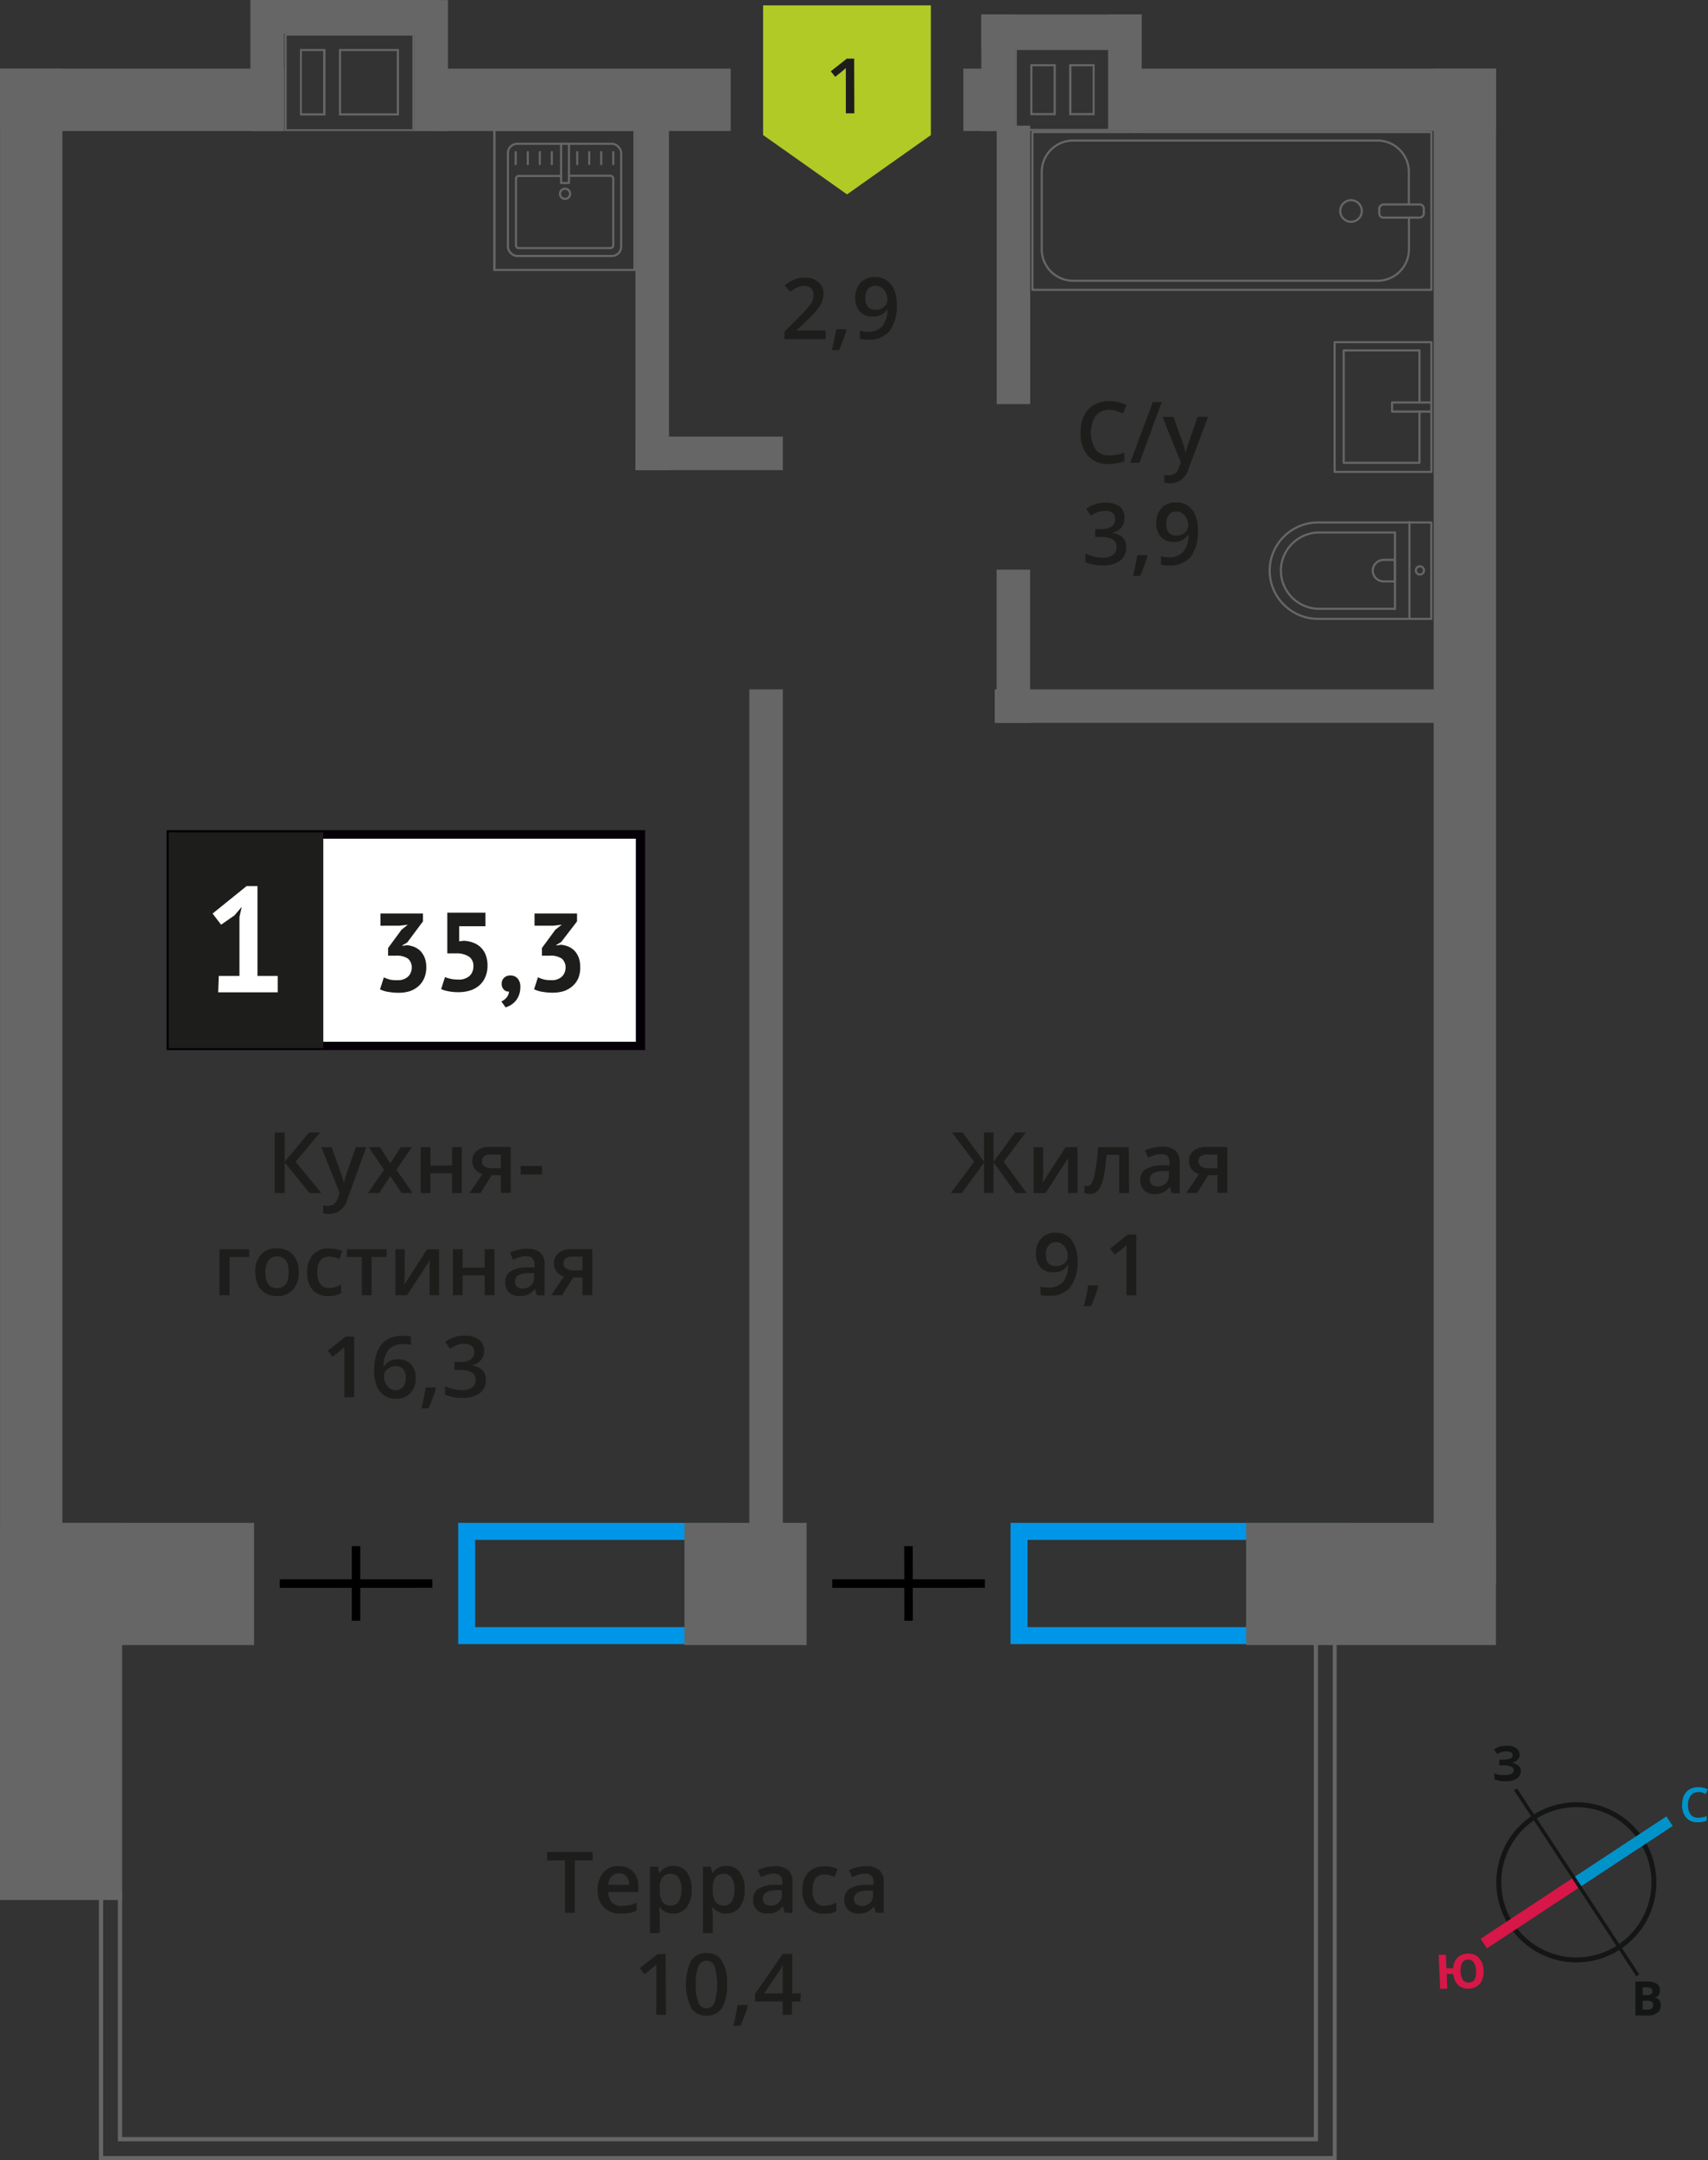 <svg xmlns="http://www.w3.org/2000/svg" width="200.86" height="253.92" viewBox="0 0 200.86 253.92">
  <rect x="0" y="0" width="200.86" height="253.92" fill="#333333" stroke="none"/>
  <defs>
    <style>
      .cls-1 {
        fill: #666;
      }

      .cls-2 {
        fill: #0096e7;
      }

      .cls-10, .cls-11, .cls-12, .cls-3, .cls-4 {
        fill: none;
      }

      .cls-3 {
        stroke: #000;
      }

      .cls-10, .cls-11, .cls-12, .cls-3 {
        stroke-miterlimit: 10;
      }

      .cls-4 {
        stroke: #666;
        stroke-linecap: round;
        stroke-linejoin: round;
        stroke-width: 0.25px;
      }

      .cls-5, .cls-8 {
        fill: #1d1d1b;
      }

      .cls-6 {
        fill: #fff;
      }

      .cls-7 {
        fill: #050007;
      }

      .cls-8 {
        stroke: #1d1d1b;
        stroke-miterlimit: 22.93;
        stroke-width: 0.5px;
      }

      .cls-9 {
        fill: #b2ca25;
        fill-rule: evenodd;
      }

      .cls-10 {
        stroke: #141515;
        stroke-width: 0.58px;
      }

      .cls-11 {
        stroke: #0093ca;
        stroke-width: 1.35px;
      }

      .cls-12 {
        stroke: #d61747;
        stroke-width: 1.35px;
      }

      .cls-13 {
        fill: #141515;
      }

      .cls-14 {
        fill: #0093ca;
      }

      .cls-15 {
        fill: #d61747;
      }
    </style>
  </defs>
  <g id="text">
    <g>
      <path class="cls-1" d="M155,191.44h1.73v60.25h0v1.73H12.13V222.76h1.73v28.93H155V191.44m-.5-.5v60.25H14.36V222.26H11.63v28.93h0v2.73H157.19v-2.73h0V190.94Z"/>
      <path class="cls-2" d="M156.78,181v10.25H120.84V181h35.94m2-2H118.84v14.25h39.94V179Z"/>
      <path class="cls-2" d="M83.58,181v10.25H55.88V181h27.7m2-2H53.88v14.25h31.7V179Z"/>
      <g>
        <line class="cls-3" x1="115.82" y1="186.13" x2="97.87" y2="186.14"/>
        <line class="cls-3" x1="106.84" y1="181.73" x2="106.85" y2="190.5"/>
      </g>
      <g>
        <line class="cls-3" x1="50.84" y1="186.13" x2="32.9" y2="186.14"/>
        <line class="cls-3" x1="41.87" y1="181.73" x2="41.87" y2="190.5"/>
      </g>
      <g>
        <g>
          <rect class="cls-4" x="135.59" y="1.34" width="18.55" height="46.92" transform="translate(169.67 -120.07) rotate(90)"/>
          <rect class="cls-4" x="164.05" y="22.18" width="1.55" height="5.24" rx="0.49" transform="translate(189.62 -140.02) rotate(90)"/>
          <path class="cls-4" d="M165.68,24V20.2A3.69,3.69,0,0,0,162,16.52H126.2a3.69,3.69,0,0,0-3.69,3.68v9.08A3.69,3.69,0,0,0,126.2,33H162a3.69,3.69,0,0,0,3.69-3.69V25.57"/>
          <circle class="cls-4" cx="158.88" cy="24.8" r="1.27"/>
        </g>
        <g>
          <path class="cls-4" d="M149.32,61.36h13.32A5.69,5.69,0,0,1,168.33,67v0a5.69,5.69,0,0,1-5.69,5.69H149.32a0,0,0,0,1,0,0V61.36A0,0,0,0,1,149.32,61.36Z" transform="matrix(-1, 0, 0, -1, 317.64, 134.1)"/>
          <path class="cls-4" d="M150.61,62.54h8.91A4.51,4.51,0,0,1,164,67v0a4.51,4.51,0,0,1-4.51,4.51h-8.91a0,0,0,0,1,0,0v-9A0,0,0,0,1,150.61,62.54Z" transform="translate(314.63 134.1) rotate(-180)"/>
          <path class="cls-4" d="M161.4,65.76h1.34A1.29,1.29,0,0,1,164,67v0a1.29,1.29,0,0,1-1.29,1.29H161.4a0,0,0,0,1,0,0V65.76A0,0,0,0,1,161.4,65.76Z" transform="translate(325.43 134.1) rotate(-180)"/>
          <circle class="cls-4" cx="166.98" cy="67.05" r="0.48"/>
          <line class="cls-4" x1="165.75" y1="61.36" x2="165.75" y2="72.74"/>
        </g>
        <g>
          <rect class="cls-4" x="156.94" y="40.22" width="11.38" height="15.25" transform="translate(325.27 95.69) rotate(-180)"/>
          <polyline class="cls-4" points="168.33 48.38 163.71 48.38 163.71 47.31 168.33 47.31"/>
          <polyline class="cls-4" points="166.93 48.38 166.93 54.4 158.02 54.4 158.02 41.19 166.93 41.19 166.93 47.31"/>
        </g>
      </g>
      <g>
        <g>
          <rect class="cls-4" x="59.73" y="16.9" width="13.32" height="13.19" rx="1.09"/>
          <path class="cls-4" d="M66.91,20.66H71.8a.33.33,0,0,1,.32.32v7.86a.32.32,0,0,1-.32.32H61a.32.32,0,0,1-.32-.32V21a.33.33,0,0,1,.32-.32h5"/>
          <circle class="cls-4" cx="66.45" cy="22.78" r="0.6"/>
          <rect class="cls-4" x="65.98" y="16.9" width="0.93" height="4.61"/>
          <line class="cls-4" x1="60.65" y1="17.88" x2="60.65" y2="19.29"/>
          <line class="cls-4" x1="62.07" y1="17.88" x2="62.07" y2="19.29"/>
          <line class="cls-4" x1="63.48" y1="17.88" x2="63.48" y2="19.29"/>
          <line class="cls-4" x1="64.89" y1="17.88" x2="64.89" y2="19.29"/>
          <line class="cls-4" x1="67.88" y1="17.88" x2="67.88" y2="19.29"/>
          <line class="cls-4" x1="69.29" y1="17.88" x2="69.29" y2="19.29"/>
          <line class="cls-4" x1="70.7" y1="17.88" x2="70.7" y2="19.29"/>
          <line class="cls-4" x1="72.12" y1="17.88" x2="72.12" y2="19.29"/>
        </g>
        <path class="cls-1" d="M74.49,15.39V31.6H58.28V15.39H74.49m.25-.25H58V31.85H74.74V15.14Z"/>
      </g>
      <rect class="cls-1" x="-14.98" y="193.98" width="44.33" height="14.36" transform="translate(208.34 193.98) rotate(90)"/>
      <rect class="cls-1" y="178.99" width="29.88" height="14.36" transform="translate(29.88 372.35) rotate(-180)"/>
      <rect class="cls-1" x="80.49" y="178.99" width="14.36" height="14.36" transform="translate(175.34 372.35) rotate(-180)"/>
      <rect class="cls-1" x="146.54" y="178.99" width="29.38" height="14.36" transform="translate(322.46 372.35) rotate(-180)"/>
      <rect class="cls-1" x="32.8" width="18.59" height="3.94"/>
      <rect class="cls-1" x="115.41" y="1.7" width="18.59" height="3.94"/>
      <rect class="cls-1" x="23.72" y="5.73" width="15.4" height="3.94" transform="translate(23.72 39.12) rotate(-90)"/>
      <rect class="cls-1" x="43.01" y="5.73" width="15.4" height="3.94" transform="translate(43.01 58.42) rotate(-90)"/>
      <rect class="cls-1" x="110.52" y="6.58" width="13.71" height="3.94" transform="translate(108.82 125.92) rotate(-90)"/>
      <rect class="cls-1" x="125.45" y="6.58" width="13.71" height="3.94" transform="translate(123.75 140.85) rotate(-90)"/>
      <rect class="cls-1" x="56.46" y="33.04" width="40.49" height="3.94" transform="translate(41.69 111.72) rotate(-90)"/>
      <rect class="cls-1" x="102.8" y="29.17" width="32.73" height="3.94" transform="translate(88.04 150.3) rotate(-90)"/>
      <rect class="cls-1" x="110.17" y="73.99" width="18" height="3.94" transform="translate(43.21 195.13) rotate(-90)"/>
      <rect class="cls-1" x="39.24" y="129.91" width="101.69" height="3.94" transform="translate(-41.79 221.96) rotate(-90)"/>
      <rect class="cls-1" x="116.98" y="81.03" width="52.21" height="3.94"/>
      <rect class="cls-1" x="74.74" y="51.32" width="17.32" height="3.94"/>
      <rect class="cls-1" x="0.01" y="8.07" width="33.38" height="7.33"/>
      <rect class="cls-1" x="51.47" y="8.07" width="34.46" height="7.33"/>
      <rect class="cls-1" x="113.29" y="8.07" width="4.02" height="7.33"/>
      <rect class="cls-1" x="132.95" y="8.07" width="42.98" height="7.33"/>
      <rect class="cls-1" x="83.2" y="93.45" width="178.11" height="7.33" transform="translate(269.38 -75.13) rotate(90)"/>
      <rect class="cls-1" x="-85.38" y="93.45" width="178.11" height="7.33" transform="translate(100.79 93.45) rotate(90)"/>
      <path class="cls-1" d="M119.58,5.88h10.73v9.27H119.58V5.88m4.58,7.61V7.54h-3v6h3m4.57,0V7.54h-3v6h3m-9.4-7.86V15.4h11.23V13.24h0V5.63H119.33Zm4.58,7.61h-2.5V7.79h2.5v5.45Zm4.57,0H126V7.79h2.5v5.45Z"/>
      <path class="cls-1" d="M48.5,4.19v11H33.71v-11H48.5M38.28,13.57V5.76h-3v7.81h3m1.58,0h7.06V5.76H39.86v7.81m8.89-9.63H33.46V15.4H48.75V3.94ZM38,13.32h-2.5V6H38v7.31Zm8.64,0H40.11V6h6.56v7.31Z"/>
      <g>
        <g>
          <path class="cls-5" d="M37.79,140.24H36.41l-2.94-3.61v3.61H32.31v-7.13h1.16v3.45l2.89-3.45h1.28l-2.88,3.44Z"/>
          <path class="cls-5" d="M37.79,134.84H39l1.09,3.07a5.7,5.7,0,0,1,.34,1.23h0a3.57,3.57,0,0,1,.16-.65c.07-.26.49-1.47,1.24-3.65h1.24L40.84,141a2.19,2.19,0,0,1-2.1,1.69,3,3,0,0,1-.74-.09v-.9a2.6,2.6,0,0,0,.59.05,1.2,1.2,0,0,0,1.16-1l.2-.51Z"/>
          <path class="cls-5" d="M45.17,137.49l-1.81-2.65h1.31l1.23,1.89,1.24-1.89h1.3l-1.82,2.65,1.91,2.75h-1.3l-1.33-2-1.33,2h-1.3Z"/>
          <path class="cls-5" d="M50.62,134.84V137h2.55v-2.17h1.14v5.4H53.17v-2.32H50.62v2.32H49.48v-5.4Z"/>
          <path class="cls-5" d="M56.51,140.24H55.22L56.73,138a1.55,1.55,0,0,1-1.18-1.55,1.45,1.45,0,0,1,.55-1.2,2.35,2.35,0,0,1,1.5-.44h2.46v5.4H58.9v-2.08H57.82Zm.16-3.75a.7.7,0,0,0,.32.62,1.49,1.49,0,0,0,.84.21H58.9v-1.61H57.65a1.16,1.16,0,0,0-.72.2A.71.71,0,0,0,56.67,136.49Z"/>
          <path class="cls-5" d="M61.23,138.05v-1h2.51v1Z"/>
          <path class="cls-5" d="M29.3,146.84v.9H27v4.5H25.81v-5.4Z"/>
          <path class="cls-5" d="M35.13,149.53a2.9,2.9,0,0,1-.68,2.07,2.41,2.41,0,0,1-1.89.74,2.53,2.53,0,0,1-1.33-.34,2.25,2.25,0,0,1-.9-1,3.33,3.33,0,0,1-.31-1.49,2.94,2.94,0,0,1,.67-2.05,2.46,2.46,0,0,1,1.9-.73,2.4,2.4,0,0,1,1.86.75A2.93,2.93,0,0,1,35.13,149.53Zm-3.93,0c0,1.25.46,1.88,1.38,1.88s1.37-.63,1.37-1.88-.46-1.85-1.38-1.85a1.15,1.15,0,0,0-1,.48A2.41,2.41,0,0,0,31.2,149.53Z"/>
          <path class="cls-5" d="M38.63,152.34a2.37,2.37,0,0,1-1.86-.71,3,3,0,0,1-.64-2.06,3,3,0,0,1,.66-2.09,2.48,2.48,0,0,1,1.93-.73,3.65,3.65,0,0,1,1.54.31l-.35.93a3.43,3.43,0,0,0-1.2-.29c-.93,0-1.4.62-1.4,1.86a2.27,2.27,0,0,0,.35,1.37,1.21,1.21,0,0,0,1,.46,2.87,2.87,0,0,0,1.45-.39v1a2.14,2.14,0,0,1-.65.25A3.56,3.56,0,0,1,38.63,152.34Z"/>
          <path class="cls-5" d="M45.46,146.84v.9H43.7v4.5H42.55v-4.5H40.79v-.9Z"/>
          <path class="cls-5" d="M47.6,146.84v2.77c0,.33,0,.8-.08,1.42l2.71-4.19h1.4v5.4h-1.1v-2.71c0-.15,0-.4,0-.73s0-.58.05-.73l-2.7,4.17H46.5v-5.4Z"/>
          <path class="cls-5" d="M54.41,146.84V149H57v-2.17h1.15v5.4H57v-2.32H54.41v2.32H53.27v-5.4Z"/>
          <path class="cls-5" d="M63.13,152.24l-.23-.75h0a2.14,2.14,0,0,1-.79.67,2.44,2.44,0,0,1-1,.18,1.73,1.73,0,0,1-1.25-.43,1.58,1.58,0,0,1-.44-1.21,1.41,1.41,0,0,1,.62-1.26,3.53,3.53,0,0,1,1.89-.47l.93,0v-.28a1.1,1.1,0,0,0-.24-.78,1,1,0,0,0-.75-.25,2.67,2.67,0,0,0-.8.12,5.84,5.84,0,0,0-.73.29l-.37-.82a3.65,3.65,0,0,1,1-.35,4.45,4.45,0,0,1,1-.12,2.33,2.33,0,0,1,1.55.45,1.76,1.76,0,0,1,.53,1.41v3.63Zm-1.71-.78a1.39,1.39,0,0,0,1-.35,1.25,1.25,0,0,0,.38-1v-.47l-.69,0a2.38,2.38,0,0,0-1.18.27.81.81,0,0,0-.37.74.75.75,0,0,0,.21.56A1,1,0,0,0,61.42,151.46Z"/>
          <path class="cls-5" d="M66.1,152.24H64.82l1.5-2.21a1.57,1.57,0,0,1-.86-.56,1.54,1.54,0,0,1-.31-1,1.44,1.44,0,0,1,.54-1.2,2.37,2.37,0,0,1,1.5-.44h2.46v5.4H68.5v-2.08H67.41Zm.17-3.75a.7.7,0,0,0,.31.62,1.51,1.51,0,0,0,.85.21H68.5v-1.61H67.25a1.18,1.18,0,0,0-.73.2A.7.7,0,0,0,66.27,148.49Z"/>
          <path class="cls-5" d="M41.64,164.24H40.49v-4.6c0-.55,0-1,0-1.31a3.49,3.49,0,0,1-.27.26l-1.1.89-.58-.72,2.1-1.65h1Z"/>
          <path class="cls-5" d="M44,161.2Q44,157,47.41,157a3.94,3.94,0,0,1,.91.09v1a3.17,3.17,0,0,0-.86-.1,2.24,2.24,0,0,0-1.72.61,3,3,0,0,0-.63,2h.06a1.6,1.6,0,0,1,.65-.61,2.1,2.1,0,0,1,1-.22,2,2,0,0,1,1.52.6,2.33,2.33,0,0,1,.54,1.62,2.44,2.44,0,0,1-.63,1.77,2.25,2.25,0,0,1-1.71.65,2.33,2.33,0,0,1-1.33-.37,2.36,2.36,0,0,1-.88-1.07A4.34,4.34,0,0,1,44,161.2Zm2.49,2.2a1.11,1.11,0,0,0,.91-.39,1.64,1.64,0,0,0,.32-1.08,1.44,1.44,0,0,0-.3-1,1.1,1.1,0,0,0-.9-.35,1.39,1.39,0,0,0-.68.16,1.24,1.24,0,0,0-.5.43,1,1,0,0,0-.18.56,1.85,1.85,0,0,0,.37,1.16A1.17,1.17,0,0,0,46.49,163.4Z"/>
          <path class="cls-5" d="M51.26,163.2a16.51,16.51,0,0,1-.86,2.33h-.84a24.28,24.28,0,0,0,.5-2.45h1.13Z"/>
          <path class="cls-5" d="M56.93,158.75a1.63,1.63,0,0,1-.4,1.13,2,2,0,0,1-1.11.61v0a2.2,2.2,0,0,1,1.29.54,1.5,1.5,0,0,1,.43,1.13,1.87,1.87,0,0,1-.73,1.59,3.27,3.27,0,0,1-2.07.56,4.76,4.76,0,0,1-2-.38v-1a4.82,4.82,0,0,0,1.94.47,2.12,2.12,0,0,0,1.24-.31,1.14,1.14,0,0,0,.41-.95.89.89,0,0,0-.46-.84,2.85,2.85,0,0,0-1.42-.27h-.62v-.94h.63c1.14,0,1.71-.39,1.71-1.18a.89.89,0,0,0-.3-.71,1.38,1.38,0,0,0-.88-.24,2.54,2.54,0,0,0-.78.11,3.9,3.9,0,0,0-.89.45l-.56-.8a3.68,3.68,0,0,1,2.28-.73,2.69,2.69,0,0,1,1.68.47A1.5,1.5,0,0,1,56.93,158.75Z"/>
        </g>
        <g>
          <rect class="cls-6" x="20.09" y="98.08" width="54.7" height="24.87"/>
          <path class="cls-7" d="M74.78,98.58H20.68v23.87h54.1Zm-54.64-1H75.87v25.85H19.59V97.59Z"/>
          <rect class="cls-8" x="20.09" y="98.08" width="17.68" height="24.87"/>
          <g>
            <path class="cls-5" d="M46.76,115.21a1.71,1.71,0,0,0,1.24-.43,1.46,1.46,0,0,0,.42-1,1.35,1.35,0,0,0-.44-1.1,2.29,2.29,0,0,0-1.4-.35h-.94v-.9l1.58-2.15.74-.59-1,.12H44.74v-1.44h5v.93l-1.84,2.47-.58.35v.06l.55-.08a3.16,3.16,0,0,1,.87.21,2.36,2.36,0,0,1,.72.49,2.71,2.71,0,0,1,.49.79,3.08,3.08,0,0,1,.18,1.09,3.22,3.22,0,0,1-.26,1.33,2.64,2.64,0,0,1-.7.94,3,3,0,0,1-1,.56,4.47,4.47,0,0,1-1.29.18,7,7,0,0,1-1.19-.1,3.42,3.42,0,0,1-1-.3l.45-1.41a4.15,4.15,0,0,0,.75.27A3.74,3.74,0,0,0,46.76,115.21Z"/>
            <path class="cls-5" d="M53.89,115.14a1.9,1.9,0,0,0,1.32-.42,1.5,1.5,0,0,0,.46-1.15,1.27,1.27,0,0,0-.54-1.14,2.66,2.66,0,0,0-1.53-.37l-1,0v-4.78h4.49v1.59H54v1.77l.54-.06a3.41,3.41,0,0,1,1.15.24,2.45,2.45,0,0,1,1.45,1.48,3.4,3.4,0,0,1,.19,1.18,3.24,3.24,0,0,1-.26,1.36,2.63,2.63,0,0,1-.72,1,3.1,3.1,0,0,1-1.09.59,4.63,4.63,0,0,1-1.37.19,5.76,5.76,0,0,1-1.12-.1,3.63,3.63,0,0,1-.89-.26l.45-1.41a3.94,3.94,0,0,0,.66.2A4.37,4.37,0,0,0,53.89,115.14Z"/>
            <path class="cls-5" d="M59,115.62a.9.9,0,0,1,.29-.7,1,1,0,0,1,.73-.26,1.09,1.09,0,0,1,.86.36,1.45,1.45,0,0,1,.31,1,2.57,2.57,0,0,1-.18,1,2.32,2.32,0,0,1-1,1.15,3.07,3.07,0,0,1-.55.24l-.5-.7a1.65,1.65,0,0,0,.62-.47,1.22,1.22,0,0,0,.28-.7.67.67,0,0,1-.56-.18A.89.89,0,0,1,59,115.62Z"/>
            <path class="cls-5" d="M64.86,115.21a1.69,1.69,0,0,0,1.23-.43,1.46,1.46,0,0,0,.42-1,1.35,1.35,0,0,0-.44-1.1,2.29,2.29,0,0,0-1.4-.35h-.94v-.9l1.58-2.15.75-.59-1,.12h-2.2v-1.44h5v.93L66,110.72l-.58.35v.06l.55-.08a3.08,3.08,0,0,1,.87.21,2.36,2.36,0,0,1,.72.49,2.52,2.52,0,0,1,.49.79,3.08,3.08,0,0,1,.18,1.09A3.22,3.22,0,0,1,68,115a2.66,2.66,0,0,1-.71.94,3,3,0,0,1-1,.56,4.47,4.47,0,0,1-1.29.18,7,7,0,0,1-1.19-.1,3.42,3.42,0,0,1-1-.3l.45-1.41a4,4,0,0,0,.76.27A3.68,3.68,0,0,0,64.86,115.21Z"/>
          </g>
          <path class="cls-6" d="M25.73,114.71h2.43v-6.93l.27-1.19-.85,1L26,108.69l-1-1.31,4-3.23h1.28v10.56h2.38v1.93h-7Z"/>
        </g>
      </g>
      <g>
        <path class="cls-5" d="M114.55,136.55l-2.6-3.44h1.25l2.53,3.45v-3.45h1.11v3.45l2.54-3.45h1.25l-2.6,3.44,2.71,3.69h-1.28l-2.62-3.61v3.61h-1.11v-3.61l-2.61,3.61h-1.3Z"/>
        <path class="cls-5" d="M122.67,134.84v2.77c0,.33,0,.8-.07,1.42l2.71-4.19h1.4v5.4H125.6v-2.71c0-.15,0-.4,0-.73s0-.58.05-.73l-2.7,4.17h-1.41v-5.4Z"/>
        <path class="cls-5" d="M132.78,140.24h-1.16v-4.5h-1.49a19.51,19.51,0,0,1-.36,2.72,3.58,3.58,0,0,1-.61,1.42,1.2,1.2,0,0,1-1,.45,1.67,1.67,0,0,1-.63-.1v-.9a1.15,1.15,0,0,0,.36.07c.33,0,.6-.38.79-1.12a20.6,20.6,0,0,0,.44-3.44h3.63Z"/>
        <path class="cls-5" d="M137.8,140.24l-.23-.75h0a2.12,2.12,0,0,1-.78.67,2.52,2.52,0,0,1-1,.18,1.69,1.69,0,0,1-1.24-.43,1.58,1.58,0,0,1-.45-1.21,1.43,1.43,0,0,1,.62-1.26,3.53,3.53,0,0,1,1.89-.47l.93,0v-.28a1.1,1.1,0,0,0-.24-.78,1,1,0,0,0-.75-.25,2.61,2.61,0,0,0-.79.12,6,6,0,0,0-.74.29l-.37-.82a3.93,3.93,0,0,1,1-.35,4.45,4.45,0,0,1,1-.12,2.34,2.34,0,0,1,1.56.45,1.76,1.76,0,0,1,.52,1.41v3.63Zm-1.71-.78a1.41,1.41,0,0,0,1-.35,1.24,1.24,0,0,0,.37-1v-.47l-.69,0a2.41,2.41,0,0,0-1.18.27.83.83,0,0,0-.37.74.72.72,0,0,0,.22.56A.92.92,0,0,0,136.09,139.46Z"/>
        <path class="cls-5" d="M140.77,140.24h-1.28L141,138a1.53,1.53,0,0,1-1.17-1.55,1.42,1.42,0,0,1,.55-1.2,2.32,2.32,0,0,1,1.49-.44h2.46v5.4h-1.15v-2.08h-1.09Zm.17-3.75a.68.68,0,0,0,.32.62,1.47,1.47,0,0,0,.84.21h1.07v-1.61h-1.25a1.16,1.16,0,0,0-.72.2A.71.71,0,0,0,140.94,136.49Z"/>
        <path class="cls-5" d="M126.71,148.15a4.88,4.88,0,0,1-.85,3.15,3.1,3.1,0,0,1-2.56,1,3.5,3.5,0,0,1-.93-.08v-1a3.26,3.26,0,0,0,.87.12,2.23,2.23,0,0,0,1.74-.62,3,3,0,0,0,.62-2h-.06a1.72,1.72,0,0,1-.69.63,2.22,2.22,0,0,1-1,.2,1.94,1.94,0,0,1-1.49-.59,2.34,2.34,0,0,1-.54-1.63,2.46,2.46,0,0,1,.63-1.77,2.22,2.22,0,0,1,1.71-.67,2.44,2.44,0,0,1,1.33.37,2.35,2.35,0,0,1,.87,1.08A4.15,4.15,0,0,1,126.71,148.15ZM124.22,146a1.12,1.12,0,0,0-.91.38,1.66,1.66,0,0,0-.32,1.1,1.5,1.5,0,0,0,.29,1,1.13,1.13,0,0,0,.9.34,1.44,1.44,0,0,0,1-.34,1.05,1.05,0,0,0,.39-.81,1.91,1.91,0,0,0-.17-.82,1.39,1.39,0,0,0-.47-.59A1.12,1.12,0,0,0,124.22,146Z"/>
        <path class="cls-5" d="M129.16,151.2a16.51,16.51,0,0,1-.86,2.33h-.84a24.28,24.28,0,0,0,.5-2.45h1.13Z"/>
        <path class="cls-5" d="M133.63,152.24h-1.15v-4.6c0-.55,0-1,0-1.31l-.28.26-1.09.89-.58-.72,2.1-1.65h1Z"/>
      </g>
      <g>
        <path class="cls-5" d="M67.6,224.82H66.44v-6.14h-2.1v-1H69.7v1H67.6Z"/>
        <path class="cls-5" d="M73,224.92a2.62,2.62,0,0,1-2-.74,2.79,2.79,0,0,1-.71-2,3.05,3.05,0,0,1,.66-2.08,2.27,2.27,0,0,1,1.81-.76,2.22,2.22,0,0,1,1.69.65,2.47,2.47,0,0,1,.62,1.79v.62H71.54a1.74,1.74,0,0,0,.42,1.21,1.49,1.49,0,0,0,1.13.42,4.19,4.19,0,0,0,.89-.09,4.91,4.91,0,0,0,.89-.3v.93a3.14,3.14,0,0,1-.85.28A4.91,4.91,0,0,1,73,224.92Zm-.21-4.73a1.15,1.15,0,0,0-.87.35,1.7,1.7,0,0,0-.4,1H74a1.49,1.49,0,0,0-.33-1A1.09,1.09,0,0,0,72.82,220.19Z"/>
        <path class="cls-5" d="M79.18,224.92a1.88,1.88,0,0,1-1.59-.74h-.07c0,.46.07.73.07.83v2.21H76.44v-7.8h.93c0,.1.08.34.16.72h.06a1.8,1.8,0,0,1,1.61-.82,1.9,1.9,0,0,1,1.57.73,3.3,3.3,0,0,1,.57,2.06,3.35,3.35,0,0,1-.58,2.07A1.9,1.9,0,0,1,79.18,224.92Zm-.28-4.66a1.18,1.18,0,0,0-1,.4,2.08,2.08,0,0,0-.31,1.28v.17a2.53,2.53,0,0,0,.31,1.43,1.18,1.18,0,0,0,1,.44,1,1,0,0,0,.92-.49,2.55,2.55,0,0,0,.32-1.39,2.43,2.43,0,0,0-.32-1.37A1,1,0,0,0,78.9,220.26Z"/>
        <path class="cls-5" d="M85.41,224.92a1.88,1.88,0,0,1-1.59-.74h-.07c0,.46.07.73.07.83v2.21H82.67v-7.8h.93c0,.1.08.34.16.72h.06a1.8,1.8,0,0,1,1.61-.82,1.88,1.88,0,0,1,1.57.73,3.3,3.3,0,0,1,.57,2.06,3.35,3.35,0,0,1-.58,2.07A1.9,1.9,0,0,1,85.41,224.92Zm-.28-4.66a1.18,1.18,0,0,0-1,.4,2.08,2.08,0,0,0-.31,1.28v.17a2.53,2.53,0,0,0,.31,1.43,1.18,1.18,0,0,0,1,.44,1,1,0,0,0,.92-.49,2.55,2.55,0,0,0,.32-1.39,2.43,2.43,0,0,0-.32-1.37A1,1,0,0,0,85.13,220.26Z"/>
        <path class="cls-5" d="M92.28,224.82l-.23-.75h0a2.16,2.16,0,0,1-.79.67,2.44,2.44,0,0,1-1,.18,1.73,1.73,0,0,1-1.25-.43,1.64,1.64,0,0,1-.44-1.22,1.43,1.43,0,0,1,.62-1.26,3.54,3.54,0,0,1,1.89-.46l.93,0v-.29a1.09,1.09,0,0,0-.24-.77,1,1,0,0,0-.75-.26,2.67,2.67,0,0,0-.8.12c-.25.09-.5.18-.73.29l-.37-.82a4,4,0,0,1,1-.35,4.45,4.45,0,0,1,1-.12,2.33,2.33,0,0,1,1.55.45,1.76,1.76,0,0,1,.53,1.41v3.64ZM90.57,224a1.42,1.42,0,0,0,1-.35,1.27,1.27,0,0,0,.38-1v-.47l-.69,0a2.38,2.38,0,0,0-1.18.27.82.82,0,0,0-.37.74.73.73,0,0,0,.21.56A1,1,0,0,0,90.57,224Z"/>
        <path class="cls-5" d="M96.88,224.92A2.38,2.38,0,0,1,95,224.2a3,3,0,0,1-.63-2,3,3,0,0,1,.66-2.1,2.52,2.52,0,0,1,1.93-.73,3.66,3.66,0,0,1,1.54.32l-.35.92a3.38,3.38,0,0,0-1.2-.28c-.93,0-1.4.62-1.4,1.86a2.17,2.17,0,0,0,.35,1.36,1.19,1.19,0,0,0,1,.46,3,3,0,0,0,1.45-.38v1a2.12,2.12,0,0,1-.66.26A4,4,0,0,1,96.88,224.92Z"/>
        <path class="cls-5" d="M103,224.82l-.23-.75h0a2.16,2.16,0,0,1-.79.67,2.44,2.44,0,0,1-1,.18,1.69,1.69,0,0,1-1.24-.43,1.61,1.61,0,0,1-.45-1.22,1.45,1.45,0,0,1,.62-1.26,3.54,3.54,0,0,1,1.89-.46l.93,0v-.29a1.09,1.09,0,0,0-.24-.77,1,1,0,0,0-.75-.26,2.67,2.67,0,0,0-.8.12c-.25.09-.49.18-.73.29l-.37-.82a4,4,0,0,1,1-.35,4.45,4.45,0,0,1,1-.12,2.31,2.31,0,0,1,1.55.45,1.76,1.76,0,0,1,.53,1.41v3.64Zm-1.71-.78a1.42,1.42,0,0,0,1-.35,1.24,1.24,0,0,0,.38-1v-.47l-.69,0a2.41,2.41,0,0,0-1.18.27.82.82,0,0,0-.37.74.7.7,0,0,0,.22.56A.91.91,0,0,0,101.32,224Z"/>
        <path class="cls-5" d="M78.32,236.82H77.18v-4.61c0-.55,0-1,0-1.31a3.71,3.71,0,0,1-.28.26c-.11.1-.47.4-1.1.9l-.57-.73,2.1-1.65h.95Z"/>
        <path class="cls-5" d="M85.5,233.25a5,5,0,0,1-.6,2.76,2,2,0,0,1-1.82.91,2,2,0,0,1-1.81-.93,6.55,6.55,0,0,1,0-5.52,2,2,0,0,1,1.83-.9,2,2,0,0,1,1.81.94A5,5,0,0,1,85.5,233.25Zm-3.68,0a5.26,5.26,0,0,0,.3,2.09,1,1,0,0,0,1.92,0,7.36,7.36,0,0,0,0-4.16,1,1,0,0,0-1.92,0A5.26,5.26,0,0,0,81.82,233.25Z"/>
        <path class="cls-5" d="M87.94,235.77a15,15,0,0,1-.86,2.34h-.84c.22-.88.39-1.7.5-2.45h1.13Z"/>
        <path class="cls-5" d="M94.13,235.26h-1v1.56H92.05v-1.56H88.79v-.88l3.26-4.72h1.12v4.65h1Zm-2.08-.95v-1.79c0-.64,0-1.16,0-1.57h0a4.54,4.54,0,0,1-.43.78l-1.77,2.58Z"/>
      </g>
      <g>
        <path class="cls-5" d="M130.45,48.16a2,2,0,0,0-1.59.71,3.78,3.78,0,0,0,0,4,2,2,0,0,0,1.61.67,4.14,4.14,0,0,0,.87-.09c.29-.06.58-.14.89-.23v1a5.42,5.42,0,0,1-1.91.32,3,3,0,0,1-2.4-1,4,4,0,0,1-.84-2.72,4.44,4.44,0,0,1,.4-1.95,3,3,0,0,1,1.18-1.28,3.56,3.56,0,0,1,1.82-.44,4.44,4.44,0,0,1,2,.46l-.42,1a4.73,4.73,0,0,0-.77-.3A2.59,2.59,0,0,0,130.45,48.16Z"/>
        <path class="cls-5" d="M136.62,47.26,134,54.4h-1.09l2.66-7.14Z"/>
        <path class="cls-5" d="M136.71,49H138l1.09,3.06a6,6,0,0,1,.34,1.23h0a3.57,3.57,0,0,1,.16-.65c.07-.26.49-1.47,1.24-3.64h1.24l-2.31,6.12a2.19,2.19,0,0,1-2.1,1.68,3.57,3.57,0,0,1-.74-.08v-.91a2.55,2.55,0,0,0,.59.06,1.2,1.2,0,0,0,1.16-1l.2-.51Z"/>
        <path class="cls-5" d="M132.23,60.9a1.67,1.67,0,0,1-.39,1.13,2.08,2.08,0,0,1-1.11.61v0a2.13,2.13,0,0,1,1.28.53,1.54,1.54,0,0,1,.43,1.14,1.91,1.91,0,0,1-.72,1.59,3.37,3.37,0,0,1-2.07.56,4.68,4.68,0,0,1-2-.39v-1a5.33,5.33,0,0,0,1,.35,4.15,4.15,0,0,0,1,.12,2,2,0,0,0,1.24-.31,1.09,1.09,0,0,0,.41-1,.91.91,0,0,0-.45-.84,2.89,2.89,0,0,0-1.43-.27h-.62v-.93h.63c1.14,0,1.71-.4,1.71-1.18a.86.86,0,0,0-.3-.71,1.29,1.29,0,0,0-.87-.25,2.9,2.9,0,0,0-.79.11,3.86,3.86,0,0,0-.88.45l-.57-.8a3.78,3.78,0,0,1,2.28-.72,2.72,2.72,0,0,1,1.69.46A1.53,1.53,0,0,1,132.23,60.9Z"/>
        <path class="cls-5" d="M134.94,65.35a15.79,15.79,0,0,1-.86,2.34h-.84c.22-.88.39-1.7.5-2.45h1.13Z"/>
        <path class="cls-5" d="M140.87,62.31a4.91,4.91,0,0,1-.85,3.15,3.11,3.11,0,0,1-2.56,1,4,4,0,0,1-.93-.08v-1a3.26,3.26,0,0,0,.87.12,2.23,2.23,0,0,0,1.74-.63,3,3,0,0,0,.62-2h-.06a1.72,1.72,0,0,1-.69.63,2.06,2.06,0,0,1-1,.2,1.91,1.91,0,0,1-1.48-.59,2.26,2.26,0,0,1-.55-1.62,2.47,2.47,0,0,1,.63-1.78,2.25,2.25,0,0,1,1.71-.66,2.35,2.35,0,0,1,1.33.37,2.33,2.33,0,0,1,.87,1.07A4.16,4.16,0,0,1,140.87,62.31Zm-2.49-2.19a1.1,1.1,0,0,0-.91.39,1.69,1.69,0,0,0-.32,1.09,1.43,1.43,0,0,0,.3,1,1.1,1.1,0,0,0,.89.35,1.43,1.43,0,0,0,1-.35,1.05,1.05,0,0,0,.39-.81,2,2,0,0,0-.16-.81,1.44,1.44,0,0,0-.48-.6A1.12,1.12,0,0,0,138.38,60.12Z"/>
      </g>
      <g>
        <path class="cls-5" d="M97.09,39.86H92.25V39l1.84-1.85c.54-.55.9-1,1.08-1.18a2.58,2.58,0,0,0,.39-.66,1.76,1.76,0,0,0,.12-.66,1,1,0,0,0-.29-.76,1.13,1.13,0,0,0-.8-.28,2.22,2.22,0,0,0-.8.15,3.82,3.82,0,0,0-.88.55l-.62-.76a4.08,4.08,0,0,1,1.16-.71,3.35,3.35,0,0,1,1.19-.21,2.34,2.34,0,0,1,1.6.52,1.76,1.76,0,0,1,.6,1.4,2.59,2.59,0,0,1-.17.92,3.72,3.72,0,0,1-.54.89,11.13,11.13,0,0,1-1.19,1.25L93.7,38.8v.05h3.39Z"/>
        <path class="cls-5" d="M99.53,38.81a16.12,16.12,0,0,1-.86,2.34h-.84a24.85,24.85,0,0,0,.5-2.45h1.13Z"/>
        <path class="cls-5" d="M105.46,35.77a4.94,4.94,0,0,1-.85,3.15,3.13,3.13,0,0,1-2.56,1,4,4,0,0,1-.93-.08v-1A3.26,3.26,0,0,0,102,39a2.24,2.24,0,0,0,1.73-.62,3,3,0,0,0,.63-2h-.06a1.68,1.68,0,0,1-.69.64,2.25,2.25,0,0,1-1,.19,1.9,1.9,0,0,1-1.49-.59,2.3,2.3,0,0,1-.54-1.62,2.48,2.48,0,0,1,.63-1.78,2.24,2.24,0,0,1,1.71-.66,2.35,2.35,0,0,1,1.33.37,2.49,2.49,0,0,1,.87,1.08A4.11,4.11,0,0,1,105.46,35.77ZM103,33.58a1.13,1.13,0,0,0-.92.39,1.68,1.68,0,0,0-.31,1.09,1.47,1.47,0,0,0,.29,1,1.13,1.13,0,0,0,.9.35,1.36,1.36,0,0,0,1-.35,1,1,0,0,0,.4-.81,2,2,0,0,0-.17-.81,1.49,1.49,0,0,0-.47-.6A1.18,1.18,0,0,0,103,33.58Z"/>
      </g>
      <g>
        <polygon class="cls-9" points="109.47 15.88 109.47 15.88 104.54 19.36 99.61 22.85 94.68 19.36 89.75 15.88 89.74 15.88 89.74 15.88 89.74 0.63 109.47 0.63 109.47 15.88 109.47 15.88"/>
        <path class="cls-5" d="M100.47,13.32h-1V9.17c0-.5,0-.89,0-1.18a3,3,0,0,1-.25.23c-.1.09-.42.36-1,.81l-.52-.65,1.89-1.49h.86Z"/>
      </g>
    </g>
    <g>
      <path class="cls-10" d="M193,216.24a9.12,9.12,0,1,1-12.63-2.61A9.1,9.1,0,0,1,193,216.24Z"/>
      <line class="cls-11" x1="196.34" y1="214.06" x2="185.41" y2="221.25"/>
      <line class="cls-12" x1="174.49" y1="228.45" x2="185.41" y2="221.25"/>
      <polygon class="cls-13" points="178.4 210.21 185.59 221.13 185.25 221.36 178.05 210.43 178.4 210.21"/>
      <polygon class="cls-13" points="192.78 232.07 185.59 221.13 185.25 221.36 192.43 232.3 192.78 232.07"/>
      <path class="cls-14" d="M199.71,210.65a1.05,1.05,0,0,0-.88.41,1.68,1.68,0,0,0-.32,1.1,1.78,1.78,0,0,0,.31,1.12,1.1,1.1,0,0,0,.9.38,2,2,0,0,0,.5-.06,2.72,2.72,0,0,0,.49-.13V214a2.74,2.74,0,0,1-1.06.19,1.66,1.66,0,0,1-1.35-.54,2.11,2.11,0,0,1-.48-1.51,2.48,2.48,0,0,1,.22-1.1,1.73,1.73,0,0,1,.66-.73,2.09,2.09,0,0,1,1-.25,2.77,2.77,0,0,1,1.13.25l-.23.56a3.93,3.93,0,0,0-.43-.18,1.93,1.93,0,0,0-.49-.07Z"/>
      <path class="cls-15" d="M174.46,231.61a2.25,2.25,0,0,1-.4,1.53,1.72,1.72,0,0,1-1.31.6,1.67,1.67,0,0,1-1.26-.4,2,2,0,0,1-.58-1.31l-.78,0,.07,1.73-.84,0-.17-4,.85,0,.06,1.59.8,0a1.8,1.8,0,0,1,.49-1.24,1.71,1.71,0,0,1,1.2-.47,1.63,1.63,0,0,1,1.34.49,2.3,2.3,0,0,1,.53,1.51Zm-2.7.11a1.92,1.92,0,0,0,.28,1,.77.77,0,0,0,.68.31c.61,0,.9-.48.86-1.38a1.77,1.77,0,0,0-.28-1,.75.75,0,0,0-.68-.32.85.85,0,0,0-.67.37,2,2,0,0,0-.19,1Z"/>
      <path class="cls-13" d="M192.32,232.91h1.26a2.32,2.32,0,0,1,1.23.24.81.81,0,0,1,.39.77,1.08,1.08,0,0,1-.16.6.74.74,0,0,1-.45.27v0a.9.9,0,0,1,.54.31,1.12,1.12,0,0,1,.18.63,1,1,0,0,1-.4.85,1.71,1.71,0,0,1-1.08.32h-1.51Zm.86,1.59h.49a.94.94,0,0,0,.51-.11.39.39,0,0,0,.14-.36.37.37,0,0,0-.16-.33,1.05,1.05,0,0,0-.54-.1h-.44Zm0,.66v1.05h.55a.83.83,0,0,0,.52-.13.5.5,0,0,0,.16-.41c0-.33-.23-.51-.7-.51Z"/>
      <path class="cls-13" d="M178.72,206.25a.79.79,0,0,1-.29.63,1.13,1.13,0,0,1-.74.32v0a1.5,1.5,0,0,1,.85.31.78.78,0,0,1,.31.64,1.06,1.06,0,0,1-.45.89,2.15,2.15,0,0,1-1.24.32,3.54,3.54,0,0,1-1.42-.21v-.72a4.54,4.54,0,0,0,.62.2,4.62,4.62,0,0,0,.65,0c.66,0,1-.18,1-.58a.45.45,0,0,0-.32-.41,2.48,2.48,0,0,0-1-.14h-.37v-.67h.35a2.91,2.91,0,0,0,.93-.11.45.45,0,0,0,.29-.42.37.37,0,0,0-.18-.32,1.15,1.15,0,0,0-.56-.13,2,2,0,0,0-1.08.33l-.38-.56a2.77,2.77,0,0,1,.74-.34,4.35,4.35,0,0,1,.85-.09,1.78,1.78,0,0,1,1,.27.84.84,0,0,1,.4.72Z"/>
    </g>
  </g>
</svg>
